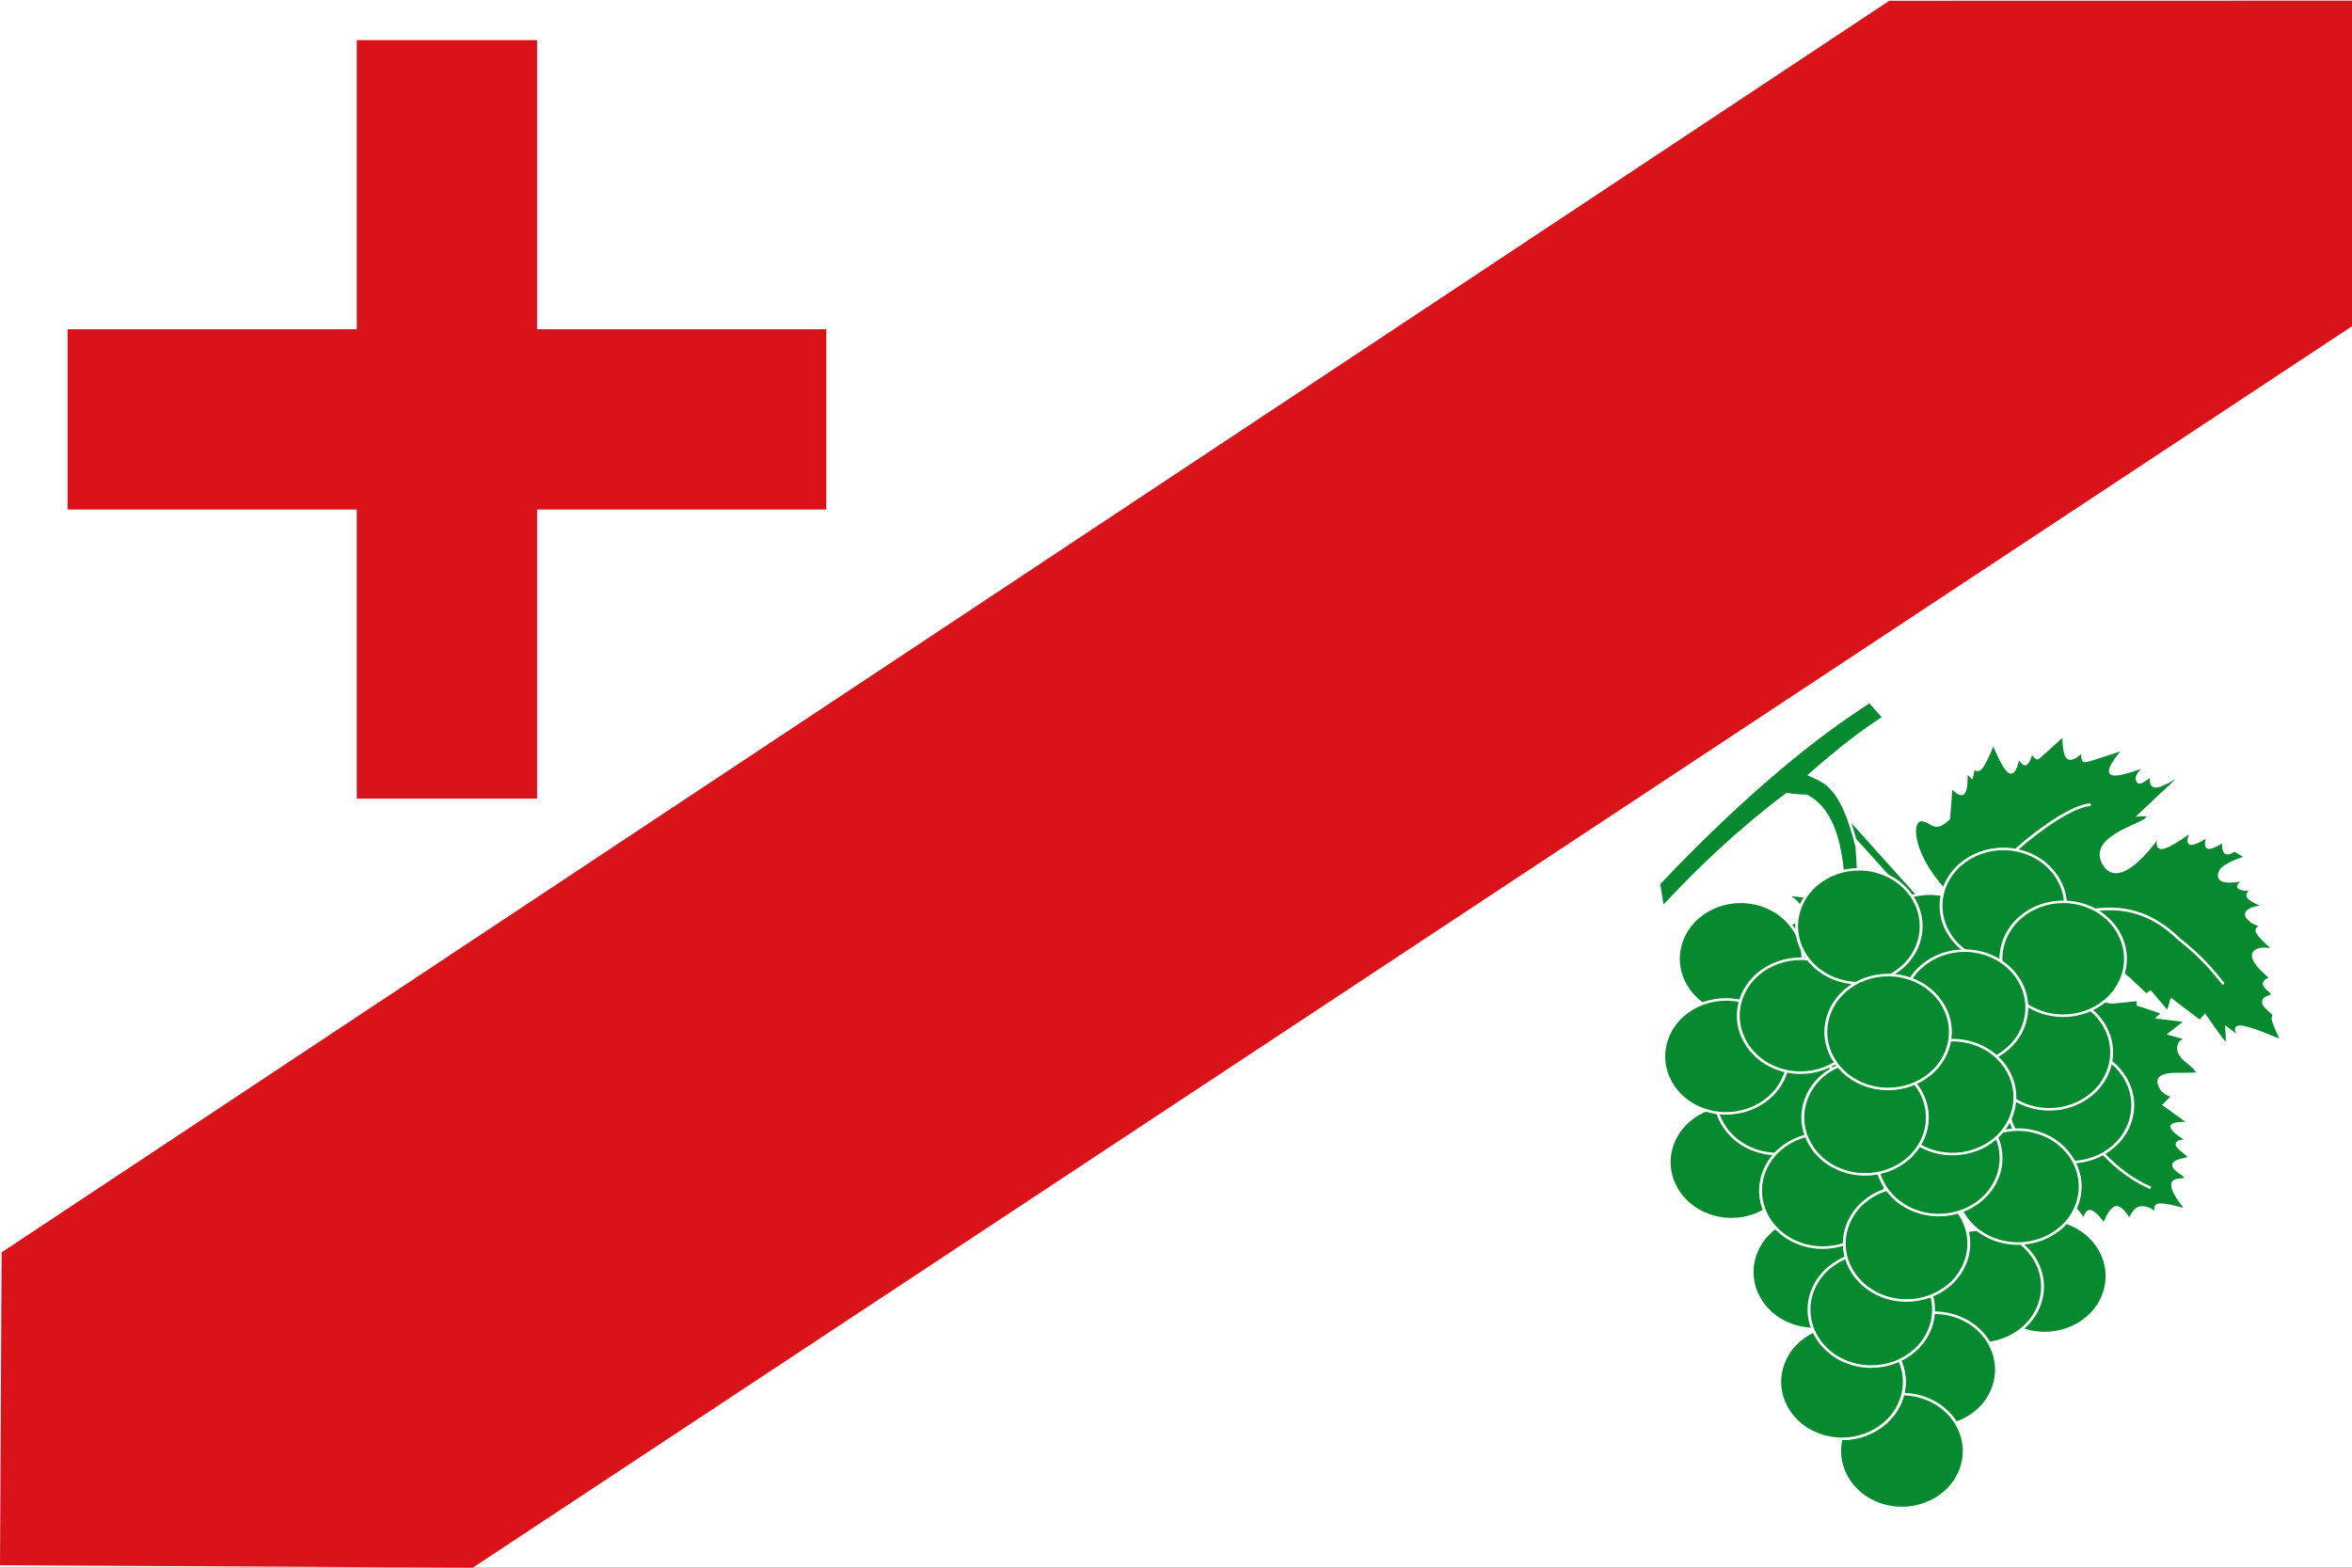 <?xml version="1.0" encoding="UTF-8" standalone="no"?>
<!-- Created with Inkscape (http://www.inkscape.org/) -->

<svg
   xmlns:dc="http://purl.org/dc/elements/1.1/"
   xmlns:cc="http://creativecommons.org/ns#"
   xmlns:rdf="http://www.w3.org/1999/02/22-rdf-syntax-ns#"
   xmlns:svg="http://www.w3.org/2000/svg"
   xmlns="http://www.w3.org/2000/svg"
   xmlns:sodipodi="http://sodipodi.sourceforge.net/DTD/sodipodi-0.dtd"
   xmlns:inkscape="http://www.inkscape.org/namespaces/inkscape"
   width="750"
   height="500"
   id="svg3461"
   version="1.1"
   inkscape:version="0.48.4 r9939"
   sodipodi:docname="Bandera de Fuente Encalada.svg">
  <rect width="100%" height="100%" fill="#333333" stroke="none"/>
  <defs
     id="defs3463" />
  <sodipodi:namedview
     id="base"
     pagecolor="#ffffff"
     bordercolor="#666666"
     borderopacity="1.0"
     inkscape:pageopacity="0.0"
     inkscape:pageshadow="2"
     inkscape:zoom="0.30171875"
     inkscape:cx="154.9375"
     inkscape:cy="541.65474"
     inkscape:document-units="px"
     inkscape:current-layer="layer1"
     showgrid="false"
     fit-margin-top="0"
     fit-margin-left="0"
     fit-margin-right="0"
     fit-margin-bottom="0"
     inkscape:window-width="1366"
     inkscape:window-height="705"
     inkscape:window-x="-8"
     inkscape:window-y="-8"
     inkscape:window-maximized="1"
     showguides="true"
     inkscape:guide-bbox="true" />
  <g
     inkscape:label="Capa 1"
     inkscape:groupmode="layer"
     id="layer1"
     transform="translate(0,-552.362)">
    <path
       style="fill:#ffffff;fill-opacity:1;fill-rule:evenodd;stroke:none"
       d="m 0,552.362 750,0 0,500 -750,0 z"
       id="rect3469-7"
       inkscape:connector-curvature="0" />
    <g
       style="fill:#fcdd09;fill-opacity:1;stroke:none"
       id="g3490-11-4-7"
       transform="matrix(-0.032,-0.768,-0.761,0.005,161.747,523.946)">
      <g
         style="fill:#fcdd09;fill-opacity:1;stroke:none"
         id="g15977-4-1-2-7"
         transform="matrix(-0.652,-0.475,-0.577,0.538,1168.404,939.635)" />
    </g>
    <path
       style="fill:#da121a;fill-opacity:1;fill-rule:evenodd;stroke:none"
       d="M 750.286,552.563 602.464,552.596 0.512,951.791 0,1051.584 l 150.748,0.778 599.441,-396.07 z"
       id="rect3469-7-4-4"
       inkscape:connector-curvature="0"
       sodipodi:nodetypes="ccccccc" />
    <path
       style="fill:#da121a;fill-opacity:1;stroke:none"
       d="m 113.768,565.153 0,92.22 -92.22,0 0,57.494 92.22,0 0,92.22 57.494,0 0,-92.22 92.231,0 0,-57.494 -92.231,0 0,-92.22 -57.494,0 z"
       id="rect5477"
       inkscape:connector-curvature="0" />
    <g
       id="g4056"
       transform="matrix(0.554,0,0,0.554,673.546,590.686)"
       style="fill:#078930;fill-opacity:1;stroke:#ffffff;stroke-width:1.546;stroke-miterlimit:4;stroke-opacity:1;stroke-dasharray:none;display:inline">
      <path
         inkscape:connector-curvature="0"
         id="path10836"
         style="fill:#078930;fill-opacity:1;fill-rule:evenodd;stroke:#ffffff;stroke-width:1.546;stroke-linecap:butt;stroke-linejoin:miter;stroke-miterlimit:4;stroke-opacity:1;stroke-dasharray:none;display:inline"
         d="m -176.526,374.189 80.393,89.406 c 0,0 -0.36,-20.38 -0.979,-21.05 -19.302,-20.869 -20.165,-42.661 -10.784,-39.344 4.033,0.957 6.139,6.425 13.807,-1.131 l 1.39,-18.443 c 0,0 4.875,5.877 7.038,3.759 2.163,-2.119 1.615,-12.234 1.615,-12.234 l 3.18,2.969 1.278,-5.94 c 0,0 1.451,3.923 4.238,0.49 2.788,-3.434 6.912,-14.224 6.912,-14.224 0,0 5.692,14.821 9.281,16.782 3.589,1.961 5.075,-8.938 5.075,-8.938 0,0 2.361,4.985 4.299,4.277 1.939,-0.709 3.456,-7.112 3.456,-7.112 0,0 2.221,4.822 3.739,3.623 1.519,-1.199 14.729,-13.272 14.729,-13.272 0,0 -0.476,11.334 2.523,13.35 2.999,2.016 9.474,-5.288 9.474,-5.288 0,0 -2.212,5.034 -0.898,5.64 1.315,0.606 6.156,-3.216 6.156,-3.216 0,0 -14.211,7.931 1.2,2.888 15.412,-5.043 16.451,-5.316 16.451,-5.316 0,0 -10.851,11.854 -7.572,14.197 3.279,2.343 20.689,-4.826 20.689,-4.826 0,0 -8.969,6.806 -4.895,9.891 1.245,0.942 7.675,-4.415 7.675,-4.415 0,0 -2.302,7.159 2.581,6.729 4.883,-0.43 19.228,-10.248 16.95,-8.449 -2.278,1.799 -26.9,25.071 -26.9,25.071 0,0 8.094,-0.984 3.559,2.669 -4.843,3.901 -32.562,10.858 -23.97,25.498 9.615,16.385 32.253,-16.739 32.769,-18.198 0,0 -3.945,9.142 0.583,8.855 4.528,-0.287 17.529,-10.003 17.529,-10.003 0,0 -3.476,6.717 -1.197,7.52 2.279,0.803 10.314,-4.307 10.314,-4.307 0,0 -2.267,5.899 -0.058,6.621 2.209,0.722 8.895,-3.734 8.895,-3.734 0,0 -0.448,5.422 1.262,6.675 1.71,1.253 5.577,-1.663 5.577,-1.663 l -0.38,0.3 6.658,4.058 c 0,0 -12.148,3.524 -14.826,7.829 -3.817,8.284 8.539,5.83 14.43,5.085 0,0 -5.497,3.243 -3.717,4.578 1.78,1.335 8.097,1.279 8.097,1.279 0,0 -4.612,1.86 -2.677,4.305 1.935,2.445 10.417,5.474 10.417,5.474 -1.346,-0.645 -18.055,0.982 -8.933,8.148 1.712,1.345 7.418,3.459 7.418,3.459 0,0 -5.418,-0.38 -3.797,2.998 1.62,3.378 10.279,10.515 10.279,10.515 -0.908,-0.803 -18.166,-3.547 -10.813,7.44 2.152,3.215 8.599,8.554 8.599,8.554 0,0 -4.203,0.852 -4.177,3.298 0.026,2.445 6.179,4.985 4.28,6.484 -1.899,1.499 -4.913,1.138 -4.657,4.224 0.256,3.086 7.299,6.292 5.68,8.118 -1.619,1.826 6.002,14.439 4.123,13.731 -1.879,-0.708 -17.845,-7.83 -23.312,-7.897 -5.468,-0.067 1.442,7.629 1.442,7.629 l -9.178,-7 c 0,0 1.043,10.135 -0.457,9.127 -1.5,-1.008 -12.02,-16.264 -12.02,-16.264 l -2.858,3.352 -16.297,-12.339 -2.137,7.166 -10.079,-11.768 -2.278,1.799 -9.819,-9.235 c -4.16,-2.82 -15.066,-16.391 -19.294,-8.407 -7.366,0.317 -11.591,11.298 -6.689,16.278 3.648,3.706 15.872,5.59 15.872,5.59 l 15.193,-1.583 -0.119,2.834 14.195,4.684 -2.758,2.725 16.294,1.931 -9.493,7.494 11.756,3.322 c 0,0 -6.004,-0.969 -6.636,4.143 -0.862,6.982 8.429,9.099 11.18,15.283 -6.765,1.762 -27.988,-2.952 -21.288,8.586 2.159,3.719 6.938,4.385 6.938,4.385 l -5.136,5.15 14.897,10.705 c 0,0 -10.341,-0.741 -10.575,1.773 -0.234,2.513 9.638,8.281 9.638,8.281 0,0 -6.642,-0.51 -6.616,1.936 0.026,2.445 8.239,6.646 6.72,7.846 -1.519,1.199 -8.141,1.085 -8.615,4.061 -0.474,2.977 8.618,6.347 6.72,7.846 -1.899,1.499 -7.562,-0.469 -7.295,4.115 0.266,4.584 8.361,14.221 8.361,14.221 0,0 -11.706,-3.635 -16.094,-3.185 -4.388,0.45 0.042,5.994 -1.458,4.986 -1.5,-1.008 -5.879,-4.263 -9.777,-3.24 -3.898,1.022 -5.815,7.33 -5.815,7.33 0,0 -4.101,-8.132 -7.759,-7.573 -3.658,0.559 -6.874,9.81 -6.874,9.81 0,0 -4.865,-6.981 -7.759,-7.573 -2.894,-0.592 -3.817,5.205 -3.817,5.205 0,0 -4.876,-8.479 -8.599,-8.554 -3.723,-0.074 -6.295,8.257 -6.295,8.257 0,0 -2.004,-8.97 -4.901,-10.925 -10.18,-6.87 -10.309,13.231 -10.111,13.461 0,0 -7.136,-14.092 -10.501,-17.463 -3.365,-3.371 -0.952,6.505 -2.957,3.978 -2.005,-2.527 -3.689,-12.935 -5.062,-14.085 -9.014,-7.552 -16.531,22.315 -16.226,22.672 0,0 -5.446,-10.632 -8.94,-12.668 -3.494,-2.036 -5.036,4.524 -5.036,4.524 0,0 -0.043,-8.596 -1.802,-9.536 -1.76,-0.94 -5.915,7.957 -5.236,5.777 0.679,-2.18 1.361,-10.115 0.676,-12.588 -0.686,-2.472 -5.535,7.657 -3.418,2.698 l 12.264,-33.242 c 1.043,-8.798 2.503,-23.634 -5.365,-24.843 -19.286,-2.965 -19.931,17.587 -9.634,29.522 l 3.791,15.676 -3.196,9.646 c 0,0 -2.585,-3.576 -3.579,-0.462 -0.994,3.113 -0.396,12.915 -0.396,12.915 0,0 -6.279,-4.358 -6.678,-1.851 -0.399,2.507 -1.485,13.501 -3.913,16.239 -2.428,2.739 -5.12,-7.464 -5.799,-5.285 -0.679,2.18 -5.393,13.025 -5.393,13.025 0,0 -2.922,-10.843 -5.918,-2.451 -2.996,8.392 -7.852,13.87 -7.852,13.87 0,0 0.242,-8.821 -1.683,-12.369 -1.925,-3.548 -6.018,-1.824 -6.018,-1.824 0,0 1.742,-7.813 -0.763,-9.808 -2.505,-1.995 -9.255,1.827 -9.255,1.827 0,0 2.551,-8.726 0.097,-11.035 -2.455,-2.309 -10.234,5.887 -9.915,1.8 0.319,-4.087 4.939,-12.255 0.894,-16.048 -4.044,-3.793 -18.591,2.074 -17.072,0.875 1.519,-1.199 2.558,-4.074 1.937,-5.913 -0.62,-1.839 -5.937,-0.244 -4.419,-1.443 1.519,-1.199 6.436,-2.889 5.696,-4.497 -0.74,-1.607 -8.657,-1.933 -8.657,-1.933 0,0 7.6,-6.547 3.755,-8.992 -3.844,-2.445 -19.132,-0.786 -19.132,-0.786 0,0 6.455,-7.698 6.793,-11.39 0.339,-3.692 -6.958,-2.178 -5.439,-3.378 1.519,-1.199 5.316,-4.197 5.316,-4.197 0,0 -6.858,-2.805 -3.92,-4.577 7.121,1.069 42.229,-12.109 34.667,-21.395 -6.375,-7.827 -38.906,13.473 -37.067,15.619 0,0 5.976,-4.17 2.018,-4.333 -3.958,-0.163 -27.847,3.901 -27.847,3.901 0,0 13.761,-10.315 17.008,-15.07 3.247,-4.755 -5.538,-2.751 -4.019,-3.95 1.519,-1.199 9.509,-3.946 9.394,-6.868 -0.116,-2.922 -9.857,-4.821 -9.857,-4.821 l 12.393,-4.852 c 0,0 -12.396,-5.556 -9.738,-7.654 2.658,-2.098 14.943,-2.618 18.15,-5.562 3.208,-2.943 -7.978,-4.113 -5.32,-6.211 2.658,-2.098 10.794,-5.233 10.794,-5.233 0,0 -17.133,-2.912 -13.716,-5.61 3.418,-2.698 16.309,-10.684 16.309,-10.684 0,0 -5.278,-0.217 -3.759,-1.416 1.519,-1.199 9.555,-3.707 9.555,-3.707 l -7.299,-6.292 c 0,0 11.253,0.37 15.112,-3.163 8.127,-7.44 -6.562,-15.093 -6.562,-15.093 l 14.034,1.523 7.456,-0.955 -2.681,-6.103 10.156,2.941 1.776,-9.073 7.61,14.681 c 0,0 -2.348,-19.036 -0.413,-19.422 4.978,-0.992 20.141,17.729 26.298,34.188 4.337,11.593 23.911,4.137 23.911,4.137 l -82.173,-90.741 5.397,-2.617 z"
         sodipodi:nodetypes="ccscccscccscscscscscscscscscsscsscscscscscccccscscscscscssssssccsccccccccsccccccccscscccscssssscssscscscscscssscscsssccscccscssscscscscssssssscscssccscscsssccssscscsccscccccccssccc" />
      <g
         transform="matrix(-2.061,1.627,-1.776,-2.073,2355.62,18.492)"
         style="fill:#078930;fill-opacity:1;stroke:#ffffff;stroke-width:0.578;stroke-linecap:round;stroke-miterlimit:4;stroke-opacity:1;stroke-dasharray:none"
         id="g19493">
        <path
           inkscape:connector-curvature="0"
           style="fill:#078930;fill-opacity:1;stroke:#ffffff;stroke-width:0.578;stroke-linecap:round;stroke-linejoin:miter;stroke-miterlimit:4;stroke-opacity:1;stroke-dasharray:none"
           d="m 823.5,359 -0.25,-0.5 c 3.823,7.391 3.537,16.009 2,23.75 -3.095,15.594 -4.637,30.587 -4,46.25 17.365,-15.279 31.48,-10.058 38.5,-16.25 6.708,-5.916 12.041,-13.09 14.25,-19"
           id="path18600"
           sodipodi:nodetypes="ccscsc" />
        <path
           inkscape:connector-curvature="0"
           style="fill:#078930;fill-opacity:1;stroke:#ffffff;stroke-width:0.578;stroke-linecap:round;stroke-linejoin:miter;stroke-miterlimit:4;stroke-opacity:1;stroke-dasharray:none"
           d="M 822.25,427.75 C 805.49,412.691 785.198,417.046 783,396 c -1.205,-6.077 -1.095,-9.523 -1,-13"
           id="path18602"
           sodipodi:nodetypes="ccc" />
        <path
           inkscape:connector-curvature="0"
           style="fill:#078930;fill-opacity:1;stroke:#ffffff;stroke-width:0.578;stroke-linecap:round;stroke-linejoin:miter;stroke-miterlimit:4;stroke-opacity:1;stroke-dasharray:none"
           d="m 821,427.25 c -11.489,5.633 -36.334,6.472 -42.25,2.75"
           id="path18604"
           sodipodi:nodetypes="cc" />
        <path
           inkscape:connector-curvature="0"
           style="fill:#078930;fill-opacity:1;stroke:#ffffff;stroke-width:0.578;stroke-linecap:round;stroke-linejoin:miter;stroke-miterlimit:4;stroke-opacity:1;stroke-dasharray:none"
           d="m 822.5,427.5 c 6.914,-0.748 13.286,-1.135 16.25,0.75 12.541,5.209 23.661,6.477 26,6.5"
           id="path18606"
           sodipodi:nodetypes="ccc" />
      </g>
      <path
         sodipodi:nodetypes="ccccccccccc"
         id="path11555"
         d="m -175.844,389.035 c -6.991,0 -11.36,-1.012 -11.36,-1.012 -25.746,19.187 -49.446,41.385 -71.582,65.196 l -2.215,-13.675 c 51.263,-53.984 91.179,-85.46 121.365,-104.779 l 8.104,9.116 c -12.213,7.799 -25.061,17.68 -42.564,33.011 8.739,4.184 18.351,6.055 27.09,41.483 l 3.495,56.66 -8.739,0 c -3.401,-27.089 1.63,-72.657 -23.594,-86.002 z"
         style="fill:#078930;fill-opacity:1;fill-rule:evenodd;stroke:#ffffff;stroke-width:1.546;stroke-linecap:butt;stroke-linejoin:miter;stroke-miterlimit:4;stroke-opacity:1;stroke-dasharray:none"
         inkscape:connector-curvature="0" />
      <g
         transform="matrix(2.946,0,0,2.247,-3076.406,-869.361)"
         id="g12048"
         style="fill:#078930;fill-opacity:1;stroke:#ffffff;stroke-width:0.601;stroke-miterlimit:4;stroke-opacity:1;stroke-dasharray:none">
        <path
           sodipodi:type="arc"
           style="fill:#078930;fill-opacity:1;fill-rule:evenodd;stroke:#ffffff;stroke-width:0.877;stroke-linecap:round;stroke-linejoin:round;stroke-miterlimit:4;stroke-opacity:1;stroke-dasharray:none;stroke-dashoffset:0"
           id="path11535"
           sodipodi:cx="789.83826"
           sodipodi:cy="580.80402"
           sodipodi:rx="19.091883"
           sodipodi:ry="19.79899"
           d="m 783.942,599.635 c -10.029,-3.377 -15.519,-14.546 -12.262,-24.946 3.256,-10.4 14.026,-16.093 24.055,-12.716 10.029,3.377 15.519,14.546 12.262,24.946 -3.253,10.387 -14.002,16.082 -24.024,12.727"
           sodipodi:start="1.884771"
           sodipodi:end="8.1662395"
           sodipodi:open="true"
           transform="matrix(0.637,0,0,0.737,532.986,211.231)" />
        <path
           sodipodi:type="arc"
           style="fill:#078930;fill-opacity:1;fill-rule:evenodd;stroke:#ffffff;stroke-width:0.877;stroke-linecap:round;stroke-linejoin:round;stroke-miterlimit:4;stroke-opacity:1;stroke-dasharray:none;stroke-dashoffset:0"
           id="path11505"
           sodipodi:cx="789.83826"
           sodipodi:cy="580.80402"
           sodipodi:rx="19.091883"
           sodipodi:ry="19.79899"
           d="m 783.942,599.635 c -10.029,-3.377 -15.519,-14.546 -12.262,-24.946 3.256,-10.4 14.026,-16.093 24.055,-12.716 10.029,3.377 15.519,14.546 12.262,24.946 -3.253,10.387 -14.002,16.082 -24.024,12.727"
           sodipodi:start="1.884771"
           sodipodi:end="8.1662395"
           sodipodi:open="true"
           transform="matrix(0.637,0,0,0.737,528.858,197.681)" />
        <path
           sodipodi:type="arc"
           style="fill:#078930;fill-opacity:1;fill-rule:evenodd;stroke:#ffffff;stroke-width:0.877;stroke-linecap:round;stroke-linejoin:round;stroke-miterlimit:4;stroke-opacity:1;stroke-dasharray:none;stroke-dashoffset:0"
           id="path11507"
           sodipodi:cx="789.83826"
           sodipodi:cy="580.80402"
           sodipodi:rx="19.091883"
           sodipodi:ry="19.79899"
           d="m 783.942,599.635 c -10.029,-3.377 -15.519,-14.546 -12.262,-24.946 3.256,-10.4 14.026,-16.093 24.055,-12.716 10.029,3.377 15.519,14.546 12.262,24.946 -3.253,10.387 -14.002,16.082 -24.024,12.727"
           sodipodi:start="1.884771"
           sodipodi:end="8.1662395"
           sodipodi:open="true"
           transform="matrix(0.637,0,0,0.737,505.451,171.622)" />
        <path
           sodipodi:type="arc"
           style="fill:#078930;fill-opacity:1;fill-rule:evenodd;stroke:#ffffff;stroke-width:0.877;stroke-linecap:round;stroke-linejoin:round;stroke-miterlimit:4;stroke-opacity:1;stroke-dasharray:none;stroke-dashoffset:0"
           id="path11509"
           sodipodi:cx="789.83826"
           sodipodi:cy="580.80402"
           sodipodi:rx="19.091883"
           sodipodi:ry="19.79899"
           d="m 783.942,599.635 c -10.029,-3.377 -15.519,-14.546 -12.262,-24.946 3.256,-10.4 14.026,-16.093 24.055,-12.716 10.029,3.377 15.519,14.546 12.262,24.946 -3.253,10.387 -14.002,16.082 -24.024,12.727"
           sodipodi:start="1.884771"
           sodipodi:end="8.1662395"
           sodipodi:open="true"
           transform="matrix(0.637,0,0,0.737,468.541,173.707)" />
        <path
           sodipodi:type="arc"
           style="fill:#078930;fill-opacity:1;fill-rule:evenodd;stroke:#ffffff;stroke-width:0.877;stroke-linecap:round;stroke-linejoin:round;stroke-miterlimit:4;stroke-opacity:1;stroke-dasharray:none;stroke-dashoffset:0"
           id="path11513"
           sodipodi:cx="789.83826"
           sodipodi:cy="580.80402"
           sodipodi:rx="19.091883"
           sodipodi:ry="19.79899"
           d="m 783.942,599.635 c -10.029,-3.377 -15.519,-14.546 -12.262,-24.946 3.256,-10.4 14.026,-16.093 24.055,-12.716 10.029,3.377 15.519,14.546 12.262,24.946 -3.253,10.387 -14.002,16.082 -24.024,12.727"
           sodipodi:start="1.884771"
           sodipodi:end="8.1662395"
           sodipodi:open="true"
           transform="matrix(0.637,0,0,0.737,519.855,160.156)" />
        <path
           sodipodi:type="arc"
           style="fill:#078930;fill-opacity:1;fill-rule:evenodd;stroke:#ffffff;stroke-width:0.877;stroke-linecap:round;stroke-linejoin:round;stroke-miterlimit:4;stroke-opacity:1;stroke-dasharray:none;stroke-dashoffset:0"
           id="path11515"
           sodipodi:cx="789.83826"
           sodipodi:cy="580.80402"
           sodipodi:rx="19.091883"
           sodipodi:ry="19.79899"
           d="m 783.942,599.635 c -10.029,-3.377 -15.519,-14.546 -12.262,-24.946 3.256,-10.4 14.026,-16.093 24.055,-12.716 10.029,3.377 15.519,14.546 12.262,24.946 -3.253,10.387 -14.002,16.082 -24.024,12.727"
           sodipodi:start="1.884771"
           sodipodi:end="8.1662395"
           sodipodi:open="true"
           transform="matrix(0.637,0,0,0.737,531.558,173.707)" />
        <path
           sodipodi:type="arc"
           style="fill:#078930;fill-opacity:1;fill-rule:evenodd;stroke:#ffffff;stroke-width:0.877;stroke-linecap:round;stroke-linejoin:round;stroke-miterlimit:4;stroke-opacity:1;stroke-dasharray:none;stroke-dashoffset:0"
           id="path11523"
           sodipodi:cx="789.83826"
           sodipodi:cy="580.80402"
           sodipodi:rx="19.091883"
           sodipodi:ry="19.79899"
           d="m 783.942,599.635 c -10.029,-3.377 -15.519,-14.546 -12.262,-24.946 3.256,-10.4 14.026,-16.093 24.055,-12.716 10.029,3.377 15.519,14.546 12.262,24.946 -3.253,10.387 -14.002,16.082 -24.024,12.727"
           sodipodi:start="1.884771"
           sodipodi:end="8.1662395"
           sodipodi:open="true"
           transform="matrix(0.637,0,0,0.737,466.74,225.824)" />
        <path
           sodipodi:type="arc"
           style="fill:#078930;fill-opacity:1;fill-rule:evenodd;stroke:#ffffff;stroke-width:0.877;stroke-linecap:round;stroke-linejoin:round;stroke-miterlimit:4;stroke-opacity:1;stroke-dasharray:none;stroke-dashoffset:0"
           id="path11519"
           sodipodi:cx="789.83826"
           sodipodi:cy="580.80402"
           sodipodi:rx="19.091883"
           sodipodi:ry="19.79899"
           d="m 783.942,599.635 c -10.029,-3.377 -15.519,-14.546 -12.262,-24.946 3.256,-10.4 14.026,-16.093 24.055,-12.716 10.029,3.377 15.519,14.546 12.262,24.946 -3.253,10.387 -14.002,16.082 -24.024,12.727"
           sodipodi:start="1.884771"
           sodipodi:end="8.1662395"
           sodipodi:open="true"
           transform="matrix(0.637,0,0,0.737,475.743,209.146)" />
        <path
           sodipodi:type="arc"
           style="fill:#078930;fill-opacity:1;fill-rule:evenodd;stroke:#ffffff;stroke-width:0.877;stroke-linecap:round;stroke-linejoin:round;stroke-miterlimit:4;stroke-opacity:1;stroke-dasharray:none;stroke-dashoffset:0"
           id="path11521"
           sodipodi:cx="789.83826"
           sodipodi:cy="580.80402"
           sodipodi:rx="19.091883"
           sodipodi:ry="19.79899"
           d="m 783.942,599.635 c -10.029,-3.377 -15.519,-14.546 -12.262,-24.946 3.256,-10.4 14.026,-16.093 24.055,-12.716 10.029,3.377 15.519,14.546 12.262,24.946 -3.253,10.387 -14.002,16.082 -24.024,12.727"
           sodipodi:start="1.884771"
           sodipodi:end="8.1662395"
           sodipodi:open="true"
           transform="matrix(0.637,0,0,0.737,465.686,198.723)" />
        <path
           sodipodi:type="arc"
           style="fill:#078930;fill-opacity:1;fill-rule:evenodd;stroke:#ffffff;stroke-width:0.877;stroke-linecap:round;stroke-linejoin:round;stroke-miterlimit:4;stroke-opacity:1;stroke-dasharray:none;stroke-dashoffset:0"
           id="path11531"
           sodipodi:cx="789.83826"
           sodipodi:cy="580.80402"
           sodipodi:rx="19.091883"
           sodipodi:ry="19.79899"
           d="m 783.942,599.635 c -10.029,-3.377 -15.519,-14.546 -12.262,-24.946 3.256,-10.4 14.026,-16.093 24.055,-12.716 10.029,3.377 15.519,14.546 12.262,24.946 -3.253,10.387 -14.002,16.082 -24.024,12.727"
           sodipodi:start="1.884771"
           sodipodi:end="8.1662395"
           sodipodi:open="true"
           transform="matrix(0.637,0,0,0.737,512.28,186.215)" />
        <path
           sodipodi:type="arc"
           style="fill:#078930;fill-opacity:1;fill-rule:evenodd;stroke:#ffffff;stroke-width:0.877;stroke-linecap:round;stroke-linejoin:round;stroke-miterlimit:4;stroke-opacity:1;stroke-dasharray:none;stroke-dashoffset:0"
           id="path11533"
           sodipodi:cx="789.83826"
           sodipodi:cy="580.80402"
           sodipodi:rx="19.091883"
           sodipodi:ry="19.79899"
           d="m 783.942,599.635 c -10.029,-3.377 -15.519,-14.546 -12.262,-24.946 3.256,-10.4 14.026,-16.093 24.055,-12.716 10.029,3.377 15.519,14.546 12.262,24.946 -3.253,10.387 -14.002,16.082 -24.024,12.727"
           sodipodi:start="1.884771"
           sodipodi:end="8.1662395"
           sodipodi:open="true"
           transform="matrix(0.637,0,0,0.737,480.244,188.299)" />
        <path
           sodipodi:type="arc"
           style="fill:#078930;fill-opacity:1;fill-rule:evenodd;stroke:#ffffff;stroke-width:0.877;stroke-linecap:round;stroke-linejoin:round;stroke-miterlimit:4;stroke-opacity:1;stroke-dasharray:none;stroke-dashoffset:0"
           id="path11511"
           sodipodi:cx="789.83826"
           sodipodi:cy="580.80402"
           sodipodi:rx="19.091883"
           sodipodi:ry="19.79899"
           d="m 783.942,599.635 c -10.029,-3.377 -15.519,-14.546 -12.262,-24.946 3.256,-10.4 14.026,-16.093 24.055,-12.716 10.029,3.377 15.519,14.546 12.262,24.946 -3.253,10.387 -14.002,16.082 -24.024,12.727"
           sodipodi:start="1.884771"
           sodipodi:end="8.1662395"
           sodipodi:open="true"
           transform="matrix(0.637,0,0,0.737,491.638,165.368)" />
        <path
           sodipodi:type="arc"
           style="fill:#078930;fill-opacity:1;fill-rule:evenodd;stroke:#ffffff;stroke-width:0.877;stroke-linecap:round;stroke-linejoin:round;stroke-miterlimit:4;stroke-opacity:1;stroke-dasharray:none;stroke-dashoffset:0"
           id="path11543"
           sodipodi:cx="789.83826"
           sodipodi:cy="580.80402"
           sodipodi:rx="19.091883"
           sodipodi:ry="19.79899"
           d="m 783.942,599.635 c -10.029,-3.377 -15.519,-14.546 -12.262,-24.946 3.256,-10.4 14.026,-16.093 24.055,-12.716 10.029,3.377 15.519,14.546 12.262,24.946 -3.253,10.387 -14.002,16.082 -24.024,12.727"
           sodipodi:start="1.884771"
           sodipodi:end="8.1662395"
           sodipodi:open="true"
           transform="matrix(0.637,0,0,0.737,527.957,255.009)" />
        <path
           sodipodi:type="arc"
           style="fill:#078930;fill-opacity:1;fill-rule:evenodd;stroke:#ffffff;stroke-width:0.877;stroke-linecap:round;stroke-linejoin:round;stroke-miterlimit:4;stroke-opacity:1;stroke-dasharray:none;stroke-dashoffset:0"
           id="path11541"
           sodipodi:cx="789.83826"
           sodipodi:cy="580.80402"
           sodipodi:rx="19.091883"
           sodipodi:ry="19.79899"
           d="m 783.942,599.635 c -10.029,-3.377 -15.519,-14.546 -12.262,-24.946 3.256,-10.4 14.026,-16.093 24.055,-12.716 10.029,3.377 15.519,14.546 12.262,24.946 -3.253,10.387 -14.002,16.082 -24.024,12.727"
           sodipodi:start="1.884771"
           sodipodi:end="8.1662395"
           sodipodi:open="true"
           transform="matrix(0.637,0,0,0.737,515.354,257.705)" />
        <path
           sodipodi:type="arc"
           style="fill:#078930;fill-opacity:1;fill-rule:evenodd;stroke:#ffffff;stroke-width:0.877;stroke-linecap:round;stroke-linejoin:round;stroke-miterlimit:4;stroke-opacity:1;stroke-dasharray:none;stroke-dashoffset:0"
           id="path11537"
           sodipodi:cx="789.83826"
           sodipodi:cy="580.80402"
           sodipodi:rx="19.091883"
           sodipodi:ry="19.79899"
           d="m 783.942,599.635 c -10.029,-3.377 -15.519,-14.546 -12.262,-24.946 3.256,-10.4 14.026,-16.093 24.055,-12.716 10.029,3.377 15.519,14.546 12.262,24.946 -3.253,10.387 -14.002,16.082 -24.024,12.727"
           sodipodi:start="1.884771"
           sodipodi:end="8.1662395"
           sodipodi:open="true"
           transform="matrix(0.637,0,0,0.737,522.71,232.078)" />
        <path
           sodipodi:type="arc"
           style="fill:#078930;fill-opacity:1;fill-rule:evenodd;stroke:#ffffff;stroke-width:0.877;stroke-linecap:round;stroke-linejoin:round;stroke-miterlimit:4;stroke-opacity:1;stroke-dasharray:none;stroke-dashoffset:0"
           id="path11547"
           sodipodi:cx="789.83826"
           sodipodi:cy="580.80402"
           sodipodi:rx="19.091883"
           sodipodi:ry="19.79899"
           d="m 783.942,599.635 c -10.029,-3.377 -15.519,-14.546 -12.262,-24.946 3.256,-10.4 14.026,-16.093 24.055,-12.716 10.029,3.377 15.519,14.546 12.262,24.946 -3.253,10.387 -14.002,16.082 -24.024,12.727"
           sodipodi:start="1.884771"
           sodipodi:end="8.1662395"
           sodipodi:open="true"
           transform="matrix(0.637,0,0,0.737,482.945,253.967)" />
        <path
           sodipodi:type="arc"
           style="fill:#078930;fill-opacity:1;fill-rule:evenodd;stroke:#ffffff;stroke-width:0.877;stroke-linecap:round;stroke-linejoin:round;stroke-miterlimit:4;stroke-opacity:1;stroke-dasharray:none;stroke-dashoffset:0"
           id="path11525"
           sodipodi:cx="789.83826"
           sodipodi:cy="580.80402"
           sodipodi:rx="19.091883"
           sodipodi:ry="19.79899"
           d="m 783.942,599.635 c -10.029,-3.377 -15.519,-14.546 -12.262,-24.946 3.256,-10.4 14.026,-16.093 24.055,-12.716 10.029,3.377 15.519,14.546 12.262,24.946 -3.253,10.387 -14.002,16.082 -24.024,12.727"
           sodipodi:start="1.884771"
           sodipodi:end="8.1662395"
           sodipodi:open="true"
           transform="matrix(0.637,0,0,0.737,484.591,233.12)" />
        <path
           sodipodi:type="arc"
           style="fill:#078930;fill-opacity:1;fill-rule:evenodd;stroke:#ffffff;stroke-width:0.877;stroke-linecap:round;stroke-linejoin:round;stroke-miterlimit:4;stroke-opacity:1;stroke-dasharray:none;stroke-dashoffset:0"
           id="path11549"
           sodipodi:cx="789.83826"
           sodipodi:cy="580.80402"
           sodipodi:rx="19.091883"
           sodipodi:ry="19.79899"
           d="m 783.942,599.635 c -10.029,-3.377 -15.519,-14.546 -12.262,-24.946 3.256,-10.4 14.026,-16.093 24.055,-12.716 10.029,3.377 15.519,14.546 12.262,24.946 -3.253,10.387 -14.002,16.082 -24.024,12.727"
           sodipodi:start="1.884771"
           sodipodi:end="8.1662395"
           sodipodi:open="true"
           transform="matrix(0.637,0,0,0.737,506.351,278.983)" />
        <path
           sodipodi:type="arc"
           style="fill:#078930;fill-opacity:1;fill-rule:evenodd;stroke:#ffffff;stroke-width:0.877;stroke-linecap:round;stroke-linejoin:round;stroke-miterlimit:4;stroke-opacity:1;stroke-dasharray:none;stroke-dashoffset:0"
           id="path11551"
           sodipodi:cx="789.83826"
           sodipodi:cy="580.80402"
           sodipodi:rx="19.091883"
           sodipodi:ry="19.79899"
           d="m 783.942,599.635 c -10.029,-3.377 -15.519,-14.546 -12.262,-24.946 3.256,-10.4 14.026,-16.093 24.055,-12.716 10.029,3.377 15.519,14.546 12.262,24.946 -3.253,10.387 -14.002,16.082 -24.024,12.727"
           sodipodi:start="1.884771"
           sodipodi:end="8.1662395"
           sodipodi:open="true"
           transform="matrix(0.637,0,0,0.737,500.05,299.83)" />
        <path
           sodipodi:type="arc"
           style="fill:#078930;fill-opacity:1;fill-rule:evenodd;stroke:#ffffff;stroke-width:0.877;stroke-linecap:round;stroke-linejoin:round;stroke-miterlimit:4;stroke-opacity:1;stroke-dasharray:none;stroke-dashoffset:0"
           id="path11553"
           sodipodi:cx="789.83826"
           sodipodi:cy="580.80402"
           sodipodi:rx="19.091883"
           sodipodi:ry="19.79899"
           d="m 783.942,599.635 c -10.029,-3.377 -15.519,-14.546 -12.262,-24.946 3.256,-10.4 14.026,-16.093 24.055,-12.716 10.029,3.377 15.519,14.546 12.262,24.946 -3.253,10.387 -14.002,16.082 -24.024,12.727"
           sodipodi:start="1.884771"
           sodipodi:end="8.1662395"
           sodipodi:open="true"
           transform="matrix(0.637,0,0,0.737,488.346,282.11)" />
        <path
           transform="matrix(0.637,0,0,0.737,488.346,282.11)"
           sodipodi:open="true"
           sodipodi:end="8.1662395"
           sodipodi:start="1.884771"
           d="m 783.942,599.635 c -10.029,-3.377 -15.519,-14.546 -12.262,-24.946 3.256,-10.4 14.026,-16.093 24.055,-12.716 10.029,3.377 15.519,14.546 12.262,24.946 -3.253,10.387 -14.002,16.082 -24.024,12.727"
           sodipodi:ry="19.79899"
           sodipodi:rx="19.091883"
           sodipodi:cy="580.80402"
           sodipodi:cx="789.83826"
           id="path11503"
           style="fill:#078930;fill-opacity:1;fill-rule:evenodd;stroke:#ffffff;stroke-width:0.877;stroke-linecap:round;stroke-linejoin:round;stroke-miterlimit:4;stroke-opacity:1;stroke-dasharray:none;stroke-dashoffset:0"
           sodipodi:type="arc" />
        <path
           sodipodi:type="arc"
           style="fill:#078930;fill-opacity:1;fill-rule:evenodd;stroke:#ffffff;stroke-width:0.877;stroke-linecap:round;stroke-linejoin:round;stroke-miterlimit:4;stroke-opacity:1;stroke-dasharray:none;stroke-dashoffset:0"
           id="path11545"
           sodipodi:cx="789.83826"
           sodipodi:cy="580.80402"
           sodipodi:rx="19.091883"
           sodipodi:ry="19.79899"
           d="m 783.942,599.635 c -10.029,-3.377 -15.519,-14.546 -12.262,-24.946 3.256,-10.4 14.026,-16.093 24.055,-12.716 10.029,3.377 15.519,14.546 12.262,24.946 -3.253,10.387 -14.002,16.082 -24.024,12.727"
           sodipodi:start="1.884771"
           sodipodi:end="8.1662395"
           sodipodi:open="true"
           transform="matrix(0.637,0,0,0.737,494.057,263.601)" />
        <path
           sodipodi:type="arc"
           style="fill:#078930;fill-opacity:1;fill-rule:evenodd;stroke:#ffffff;stroke-width:0.877;stroke-linecap:round;stroke-linejoin:round;stroke-miterlimit:4;stroke-opacity:1;stroke-dasharray:none;stroke-dashoffset:0"
           id="path11539"
           sodipodi:cx="789.83826"
           sodipodi:cy="580.80402"
           sodipodi:rx="19.091883"
           sodipodi:ry="19.79899"
           d="m 783.942,599.635 c -10.029,-3.377 -15.519,-14.546 -12.262,-24.946 3.256,-10.4 14.026,-16.093 24.055,-12.716 10.029,3.377 15.519,14.546 12.262,24.946 -3.253,10.387 -14.002,16.082 -24.024,12.727"
           sodipodi:start="1.884771"
           sodipodi:end="8.1662395"
           sodipodi:open="true"
           transform="matrix(0.637,0,0,0.737,500.95,246.671)" />
        <path
           sodipodi:type="arc"
           style="fill:#078930;fill-opacity:1;fill-rule:evenodd;stroke:#ffffff;stroke-width:0.877;stroke-linecap:round;stroke-linejoin:round;stroke-miterlimit:4;stroke-opacity:1;stroke-dasharray:none;stroke-dashoffset:0"
           id="path11527"
           sodipodi:cx="789.83826"
           sodipodi:cy="580.80402"
           sodipodi:rx="19.091883"
           sodipodi:ry="19.79899"
           d="m 783.942,599.635 c -10.029,-3.377 -15.519,-14.546 -12.262,-24.946 3.256,-10.4 14.026,-16.093 24.055,-12.716 10.029,3.377 15.519,14.546 12.262,24.946 -3.253,10.387 -14.002,16.082 -24.024,12.727"
           sodipodi:start="1.884771"
           sodipodi:end="8.1662395"
           sodipodi:open="true"
           transform="matrix(0.637,0,0,0.737,507.252,224.781)" />
        <path
           sodipodi:type="arc"
           style="fill:#078930;fill-opacity:1;fill-rule:evenodd;stroke:#ffffff;stroke-width:0.877;stroke-linecap:round;stroke-linejoin:round;stroke-miterlimit:4;stroke-opacity:1;stroke-dasharray:none;stroke-dashoffset:0"
           id="path11529"
           sodipodi:cx="789.83826"
           sodipodi:cy="580.80402"
           sodipodi:rx="19.091883"
           sodipodi:ry="19.79899"
           d="m 783.942,599.635 c -10.029,-3.377 -15.519,-14.546 -12.262,-24.946 3.256,-10.4 14.026,-16.093 24.055,-12.716 10.029,3.377 15.519,14.546 12.262,24.946 -3.253,10.387 -14.002,16.082 -24.024,12.727"
           sodipodi:start="1.884771"
           sodipodi:end="8.1662395"
           sodipodi:open="true"
           transform="matrix(0.637,0,0,0.737,509.952,209.146)" />
        <path
           sodipodi:type="arc"
           style="fill:#078930;fill-opacity:1;fill-rule:evenodd;stroke:#ffffff;stroke-width:0.877;stroke-linecap:round;stroke-linejoin:round;stroke-miterlimit:4;stroke-opacity:1;stroke-dasharray:none;stroke-dashoffset:0"
           id="path11501"
           sodipodi:cx="789.83826"
           sodipodi:cy="580.80402"
           sodipodi:rx="19.091883"
           sodipodi:ry="19.79899"
           d="m 783.942,599.635 c -10.029,-3.377 -15.519,-14.546 -12.262,-24.946 3.256,-10.4 14.026,-16.093 24.055,-12.716 10.029,3.377 15.519,14.546 12.262,24.946 -3.253,10.387 -14.002,16.082 -24.024,12.727"
           sodipodi:start="1.884771"
           sodipodi:end="8.1662395"
           sodipodi:open="true"
           transform="matrix(0.637,0,0,0.737,492.848,214.358)" />
        <path
           sodipodi:type="arc"
           style="fill:#078930;fill-opacity:1;fill-rule:evenodd;stroke:#ffffff;stroke-width:0.877;stroke-linecap:round;stroke-linejoin:round;stroke-miterlimit:4;stroke-opacity:1;stroke-dasharray:none;stroke-dashoffset:0"
           id="path11517"
           sodipodi:cx="789.83826"
           sodipodi:cy="580.80402"
           sodipodi:rx="19.091883"
           sodipodi:ry="19.79899"
           d="m 783.942,599.635 c -10.029,-3.377 -15.519,-14.546 -12.262,-24.946 3.256,-10.4 14.026,-16.093 24.055,-12.716 10.029,3.377 15.519,14.546 12.262,24.946 -3.253,10.387 -14.002,16.082 -24.024,12.727"
           sodipodi:start="1.884771"
           sodipodi:end="8.1662395"
           sodipodi:open="true"
           transform="matrix(0.637,0,0,0.737,497.349,192.469)" />
      </g>
    </g>
  </g>
</svg>
